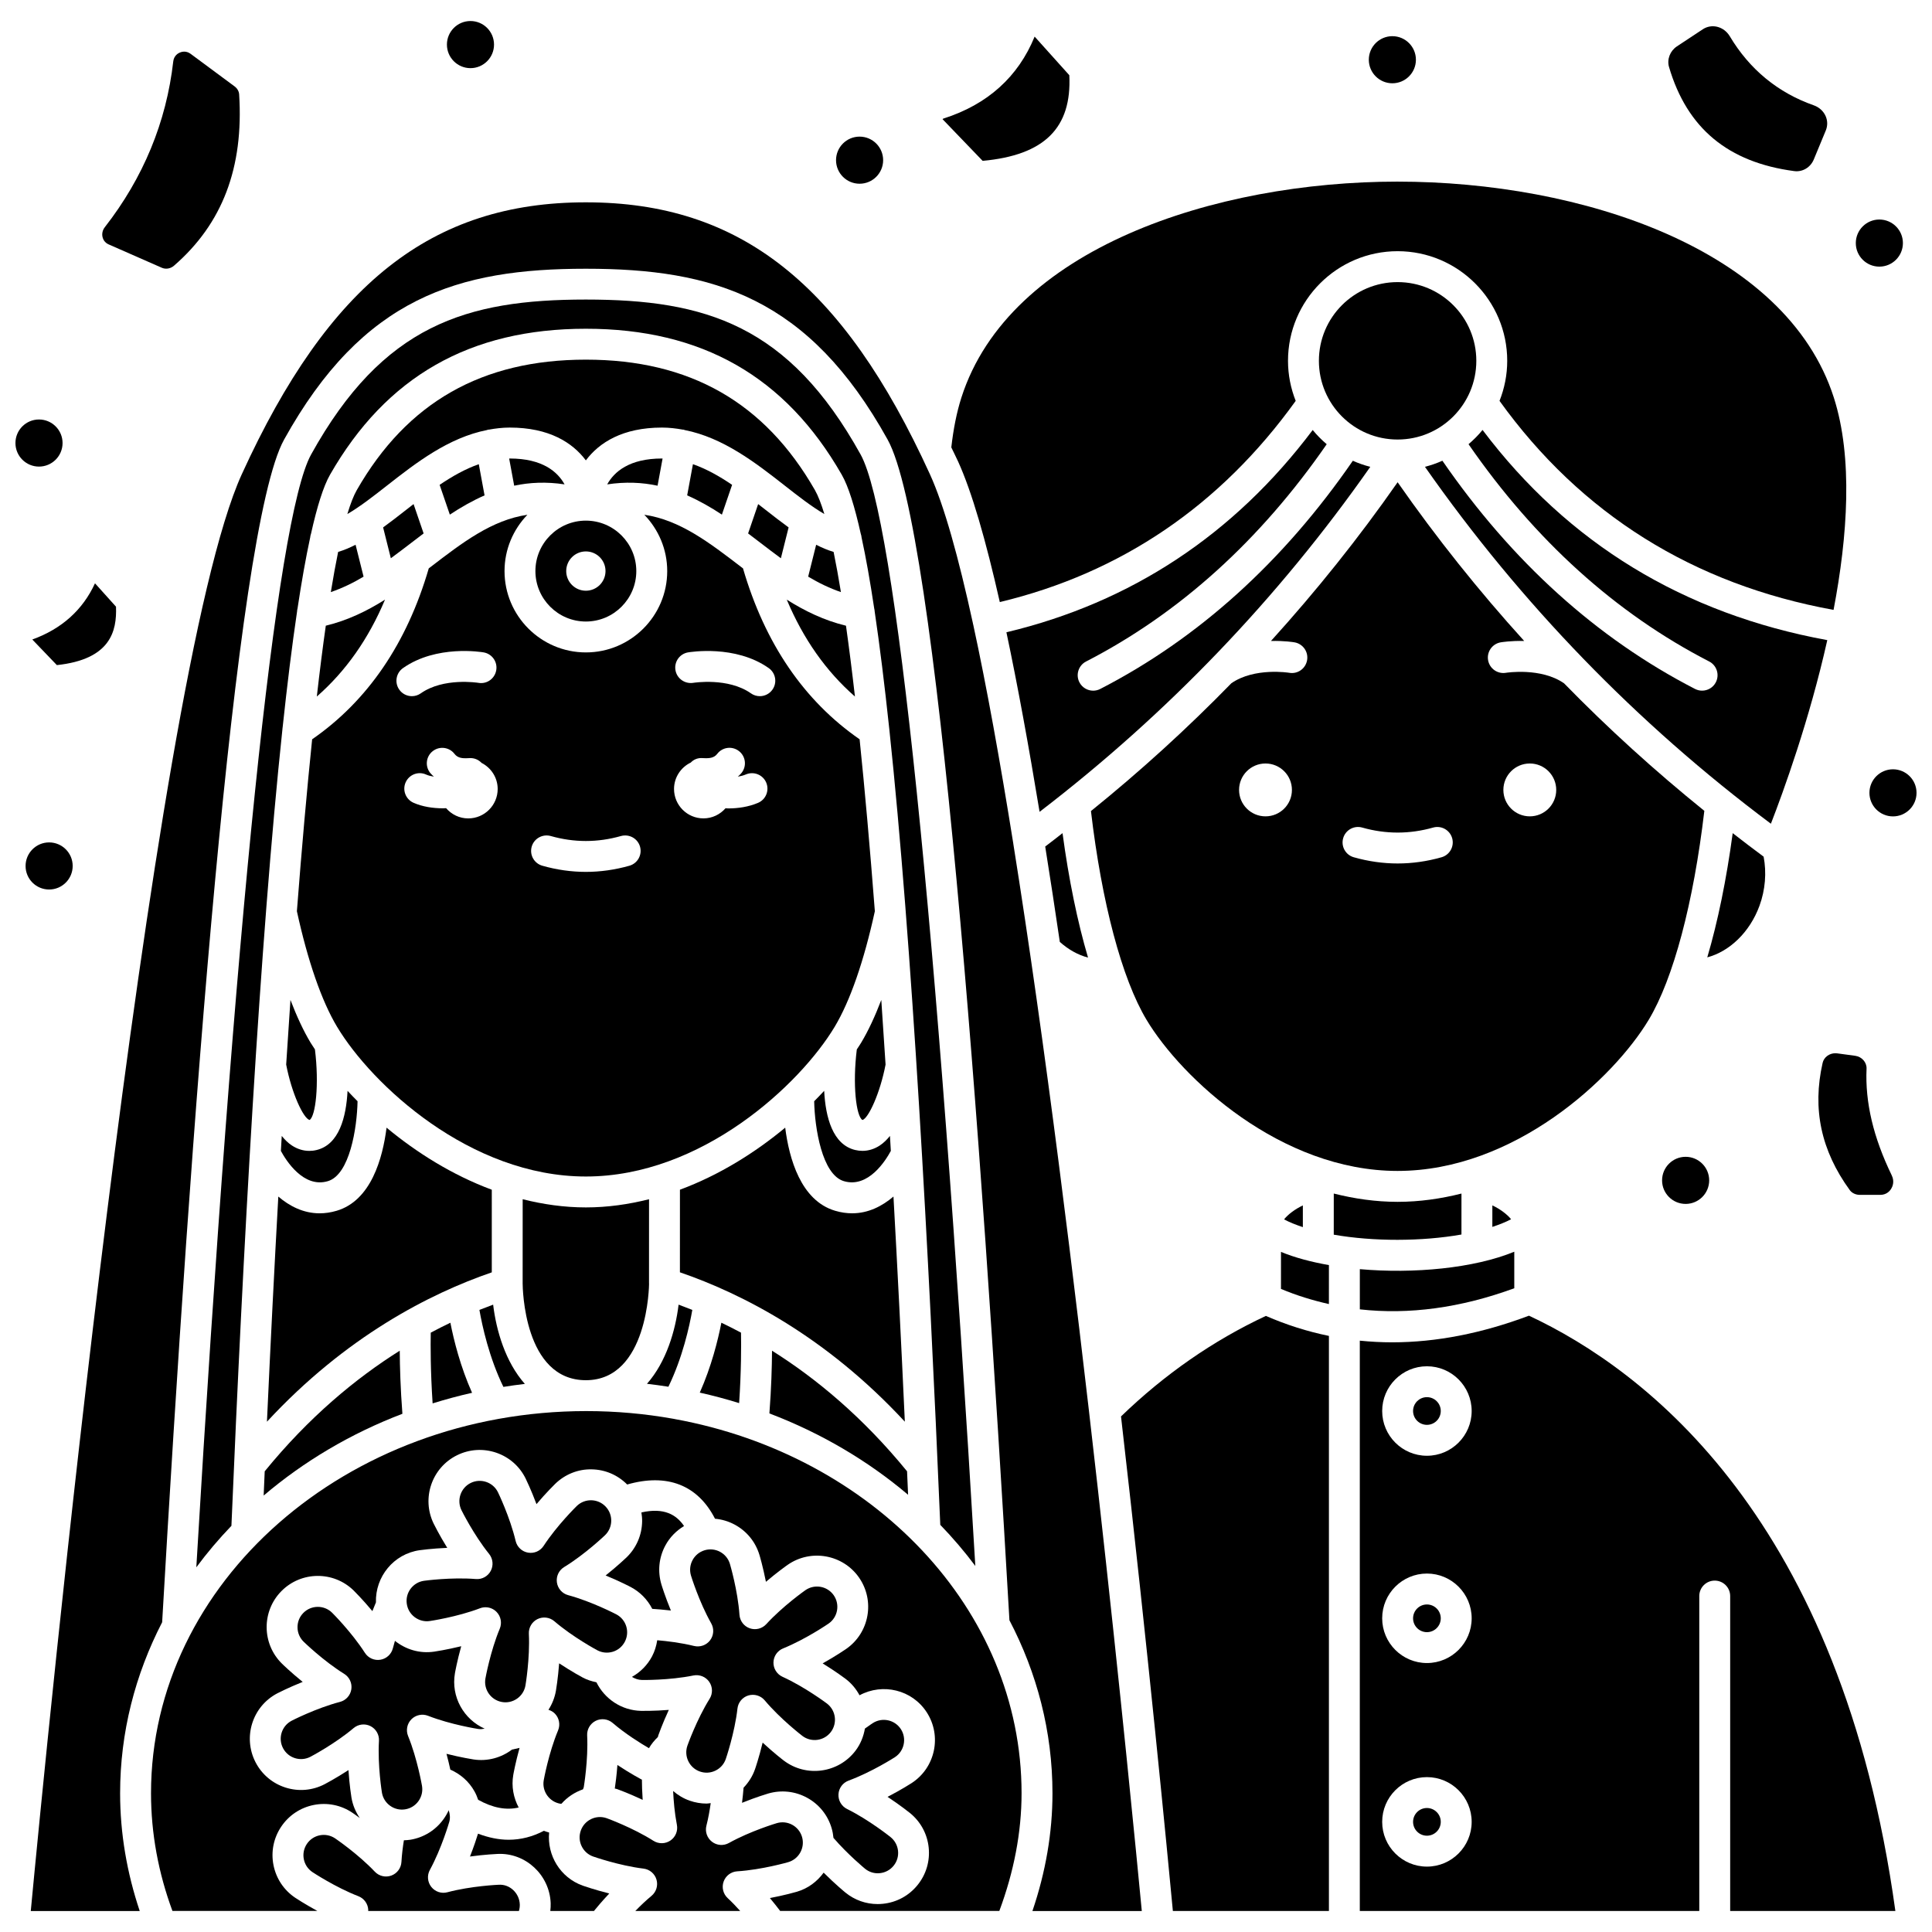 <?xml version="1.0" encoding="UTF-8"?>
<!-- Uploaded to: SVG Repo, www.svgrepo.com, Generator: SVG Repo Mixer Tools -->
<svg width="800px" height="800px" version="1.1" viewBox="144 144 512 512" xmlns="http://www.w3.org/2000/svg">
 <defs>
  <clipPath id="b">
   <path d="m148.09 255h12.906v13h-12.906z"/>
  </clipPath>
  <clipPath id="a">
   <path d="m639 347h12.902v14h-12.902z"/>
  </clipPath>
 </defs>
 <path d="m329.45 513.06c3.543 0.785 7.016 1.723 10.43 2.777 0.57-8.484 0.559-15.316 0.496-18.672-1.766-0.941-3.496-1.816-5.203-2.633-0.91 4.637-2.633 11.59-5.723 18.527z"/>
 <path d="m322.76 520.05c-0.156-0.023-0.309-0.035-0.461-0.082-7.41-1.316-15.074-2.016-22.918-2.016-63.609 0-115.36 45.426-115.36 101.27 0 10.68 1.965 21.148 5.676 31.199h38.414c-3.324-1.812-5.707-3.383-5.867-3.492-3.016-2.023-5.059-5.098-5.766-8.652-0.703-3.555 0.023-7.172 2.043-10.188 2.019-3.008 5.09-5.055 8.648-5.758 3.562-0.695 7.176 0.023 10.188 2.043 0.09 0.062 0.852 0.578 1.984 1.41-1.098-1.605-1.871-3.422-2.199-5.394-0.031-0.203-0.527-3.242-0.797-7.297-3.402 2.211-6.129 3.641-6.309 3.734-3.223 1.676-6.894 1.992-10.355 0.898-3.457-1.098-6.281-3.473-7.949-6.691-3.445-6.641-0.852-14.848 5.793-18.301 0.184-0.094 2.922-1.504 6.691-3.012-3.156-2.551-5.356-4.699-5.504-4.848-5.34-5.258-5.398-13.867-0.152-19.195 5.254-5.336 13.863-5.398 19.191-0.148 0.148 0.148 2.332 2.312 4.934 5.434 0.332-0.863 0.637-1.594 0.941-2.316-0.195-6.805 4.691-12.848 11.586-13.828 0.207-0.027 3.254-0.449 7.312-0.625-2.133-3.453-3.496-6.211-3.586-6.394-3.297-6.727-0.508-14.875 6.215-18.164 3.258-1.598 6.945-1.82 10.371-0.652 3.43 1.176 6.199 3.613 7.789 6.871 0.09 0.184 1.438 2.957 2.859 6.754 2.625-3.094 4.828-5.246 4.973-5.387 2.609-2.527 6.078-3.918 9.66-3.828 3.566 0.055 6.894 1.488 9.402 4.016 10.586-3.035 18.699 0.121 23.277 9.066 1.793 0.164 3.559 0.676 5.191 1.551 3.199 1.711 5.535 4.57 6.582 8.035 0.062 0.199 0.938 3.152 1.723 7.133 3.086-2.629 5.609-4.398 5.777-4.512 6.148-4.266 14.629-2.746 18.898 3.394 4.269 6.148 2.746 14.625-3.398 18.895-0.172 0.117-2.707 1.867-6.246 3.844 3.457 2.125 5.914 3.977 6.078 4.098 1.59 1.203 2.809 2.703 3.695 4.352 6.156-3.32 13.938-1.469 17.805 4.504 4.074 6.281 2.277 14.703-4.004 18.77-0.172 0.113-2.762 1.781-6.371 3.644 3.387 2.234 5.785 4.164 5.945 4.289 2.82 2.289 4.578 5.535 4.953 9.137 0.375 3.606-0.676 7.144-2.961 9.961-2.281 2.816-5.527 4.574-9.129 4.949-0.48 0.051-0.957 0.078-1.438 0.078-3.098 0-6.082-1.051-8.523-3.035-0.164-0.133-2.742-2.25-5.785-5.293-1.703 2.34-4.113 4.188-7.098 5.062-0.199 0.059-3.156 0.914-7.144 1.672 1.07 1.277 1.973 2.438 2.711 3.41h58.09c3.852-10.336 5.891-20.816 5.891-31.199 0-48.797-39.535-89.645-91.973-99.16z"/>
 <path d="m383.79 520.76c-0.965-21.141-1.973-41.02-3.012-59.664-2.973 2.535-6.648 4.441-10.953 4.441-1.438 0-2.941-0.207-4.508-0.672-9.117-2.695-12.195-13.871-13.23-22.023-7.898 6.551-17.359 12.531-27.895 16.445l-0.008 21.887c16.469 5.656 38.688 16.992 59.605 39.586z"/>
 <path d="m335.77 642.63c0.551-1.539 1.965-2.609 3.598-2.711 6.512-0.41 13.465-2.41 13.531-2.434 2.84-0.836 4.484-3.832 3.648-6.68-0.836-2.848-3.828-4.496-6.688-3.652-0.062 0.016-6.992 2.082-12.695 5.262-1.43 0.793-3.199 0.668-4.492-0.34-1.293-1-1.871-2.672-1.465-4.258 0.512-1.996 0.867-4.051 1.141-5.973-0.359 0.027-0.715 0.121-1.078 0.121-1.504 0-3.012-0.254-4.477-0.762-1.676-0.582-3.144-1.477-4.406-2.574 0.117 2.578 0.391 5.859 0.996 8.957 0.316 1.605-0.355 3.242-1.707 4.168-1.352 0.926-3.121 0.953-4.504 0.078-5.512-3.496-12.309-5.961-12.375-5.984-1.352-0.484-2.812-0.41-4.109 0.207-1.301 0.613-2.285 1.703-2.766 3.055-0.484 1.355-0.414 2.816 0.203 4.113 0.613 1.301 1.703 2.285 3.055 2.766 0.062 0.02 6.883 2.422 13.363 3.211 1.621 0.195 2.977 1.344 3.434 2.91 0.461 1.57-0.059 3.262-1.316 4.309-1.531 1.266-2.984 2.66-4.293 4.008h27.793c-1.039-1.16-2.156-2.332-3.324-3.418-1.199-1.113-1.621-2.84-1.066-4.379z"/>
 <path d="m307.62 611.74c-0.203 2.742-0.508 4.996-0.691 6.238 0.207 0.062 0.422 0.082 0.625 0.156 0.195 0.074 3.09 1.117 6.762 2.848-0.152-2.176-0.195-4.043-0.203-5.363-0.07-0.035-0.145-0.059-0.211-0.094-0.18-0.094-2.894-1.547-6.281-3.785z"/>
 <path d="m281.69 607.21c-0.738 0.18-1.363 0.312-2.012 0.453-2.816 2.125-6.426 3.176-10.172 2.613-0.203-0.031-3.246-0.504-7.18-1.496 0.426 1.59 0.762 3.019 1.016 4.188 2.699 1.184 4.945 3.148 6.402 5.762 0.402 0.715 0.711 1.469 0.973 2.231 3.832 2.141 7.422 2.828 10.738 2.047-1.363-2.57-1.965-5.566-1.43-8.648 0.035-0.203 0.578-3.238 1.664-7.148z"/>
 <path d="m289.53 629.64c-0.477-0.145-0.949-0.27-1.395-0.457-2.961 1.555-6.102 2.371-9.352 2.371-2.648 0-5.371-0.582-8.102-1.613-0.359 1.172-1.086 3.402-2.129 6.055 4.019-0.547 7.094-0.676 7.301-0.684 7.426-0.371 13.801 5.57 14.082 13.051 0.023 0.695-0.02 1.383-0.098 2.07h11.562c0.801-0.988 2.207-2.664 4.07-4.644-3.934-0.988-6.836-2.012-7.031-2.074-5.977-2.141-9.484-8.039-8.91-14.074z"/>
 <path d="m368.88 615.88c6.125-2.254 12.211-6.16 12.273-6.203 2.484-1.613 3.199-4.949 1.586-7.441-1.621-2.492-4.961-3.199-7.449-1.59-0.031 0.02-0.844 0.551-2.078 1.445-0.359 2.062-1.141 4.082-2.492 5.863-4.523 5.961-13.055 7.133-19.02 2.606-0.168-0.125-2.613-1.996-5.59-4.754-0.953 3.941-1.953 6.852-2.023 7.047-0.652 1.871-1.703 3.512-3.031 4.902-0.094 1.168-0.219 2.477-0.41 4.008 3.762-1.52 6.715-2.394 6.91-2.453 3.484-1.02 7.152-0.625 10.332 1.109 3.18 1.738 5.496 4.609 6.512 8.094 0.25 0.848 0.395 1.695 0.477 2.543 3.836 4.449 8.32 8.137 8.367 8.176 1.109 0.902 2.496 1.328 3.945 1.172 1.434-0.152 2.719-0.848 3.625-1.965 0.91-1.117 1.324-2.523 1.176-3.949-0.152-1.434-0.848-2.719-1.965-3.629-0.051-0.039-5.691-4.57-11.543-7.461-1.465-0.727-2.363-2.25-2.277-3.891 0.082-1.633 1.137-3.059 2.676-3.629z"/>
 <path d="m274.33 459.29c-10.531-3.914-19.996-9.895-27.887-16.445-1.035 8.156-4.117 19.328-13.23 22.023-1.562 0.461-3.07 0.672-4.508 0.672-4.305 0-7.977-1.902-10.949-4.438-1.039 18.648-2.047 38.52-3.012 59.664 20.914-22.586 43.121-33.922 59.586-39.578z"/>
 <path d="m344.92 277.59-2.664 7.777c1.082 0.82 2.16 1.641 3.234 2.465 1.828 1.402 3.641 2.785 5.453 4.113l2.047-8.172c-2.019-1.465-4.039-3.039-6.106-4.656-0.645-0.504-1.305-1.016-1.965-1.527z"/>
 <path d="m299.26 239.31c-27.523 0-47.379 11.309-60.703 34.562-0.84 1.465-1.676 3.606-2.504 6.356 3.328-1.938 6.867-4.691 10.523-7.562 7.711-6.043 16.305-12.699 26.504-14.703 0.098-0.023 0.176-0.094 0.277-0.109 0.07-0.012 0.133 0.012 0.195 0.004 1.797-0.324 3.633-0.547 5.535-0.547 10.395 0 16.621 3.949 20.172 8.695 3.551-4.746 9.777-8.695 20.172-8.695 1.902 0 3.734 0.223 5.535 0.547 0.066 0.008 0.133-0.016 0.195-0.004 0.102 0.02 0.176 0.086 0.273 0.109 10.199 2.004 18.793 8.66 26.504 14.703 3.66 2.871 7.191 5.621 10.523 7.559-0.832-2.746-1.668-4.887-2.504-6.356-13.32-23.25-33.176-34.559-60.699-34.559z"/>
 <path d="m335.31 280.38 2.703-7.891c-3.352-2.281-6.797-4.219-10.379-5.473l-1.527 8.266c3.211 1.41 6.262 3.156 9.203 5.098z"/>
 <path d="m299.26 308.71c7.371 0 13.367-5.996 13.367-13.367 0-7.375-5.996-13.371-13.367-13.371-7.375 0-13.371 5.996-13.371 13.371 0.004 7.371 6 13.367 13.371 13.367zm0-18.578c2.879 0 5.207 2.332 5.207 5.207s-2.332 5.207-5.207 5.207-5.207-2.332-5.207-5.207 2.328-5.207 5.207-5.207z"/>
 <path d="m370.57 328.59c-0.781-6.859-1.578-13.113-2.375-18.77-5.766-1.391-10.906-3.891-15.695-6.91 4.398 10.453 10.387 18.953 18.07 25.68z"/>
 <path d="m258.65 515.91c3.422-1.059 6.902-2.008 10.453-2.805-3.102-6.953-4.836-13.926-5.746-18.57-1.703 0.816-3.438 1.691-5.203 2.633-0.062 3.375-0.074 10.242 0.496 18.742z"/>
 <path d="m214.15 533.91c-0.094 2.121-0.184 4.281-0.277 6.426 10.625-9.043 23.051-16.434 36.766-21.668-0.512-6.68-0.676-12.473-0.703-16.719-11.66 7.328-24.066 17.594-35.785 31.961z"/>
 <path d="m360.29 288.37-2.117 8.449c2.785 1.668 5.66 3.051 8.68 4.094-0.645-3.945-1.289-7.477-1.938-10.645-1.555-0.465-3.094-1.121-4.625-1.898z"/>
 <path d="m410.71 311.56c2.973 14.035 5.91 30.148 8.789 47.582 33.848-25.941 63.277-56.645 87.641-91.426-1.602-0.414-3.144-0.945-4.625-1.613-18.379 26.672-40.859 47.055-66.945 60.48-0.598 0.309-1.242 0.453-1.871 0.453-1.484 0-2.918-0.812-3.644-2.219-1.035-2.012-0.246-4.481 1.77-5.516 24.785-12.758 46.191-32.164 63.766-57.578-1.348-1.145-2.59-2.402-3.711-3.769-20.852 27.723-48.121 45.719-81.168 53.605z"/>
 <path d="m432.34 397.77c-2.797-9.465-5.102-20.672-6.758-32.977-1.531 1.184-3.043 2.387-4.59 3.547 1.309 8.203 2.606 16.645 3.871 25.277 2.285 2.047 4.844 3.469 7.477 4.152z"/>
 <path d="m535.24 239.62c0 11.52-9.336 20.859-20.859 20.859-11.52 0-20.859-9.34-20.859-20.859 0-11.52 9.34-20.859 20.859-20.859 11.523 0 20.859 9.34 20.859 20.859"/>
 <path d="m504.37 480.34v10.652c12.984 1.457 26.668-0.371 40.93-5.59v-9.684c-10.625 4.371-26.582 5.894-40.93 4.621z"/>
 <path d="m580.92 414.27c6.559-10.926 11.891-31.062 14.746-55.391-13.082-10.566-25.5-21.824-37.168-33.785-6.086-4.262-15.301-2.816-15.398-2.797-2.234 0.375-4.348-1.105-4.738-3.332-0.391-2.227 1.105-4.348 3.332-4.738 0.227-0.035 2.738-0.453 6.238-0.359-12.039-13.277-23.25-27.312-33.547-42.07-10.301 14.766-21.531 28.789-33.57 42.07 3.504-0.098 6.023 0.32 6.25 0.359 2.227 0.391 3.719 2.508 3.328 4.738-0.391 2.219-2.484 3.727-4.723 3.332-0.09-0.02-9.223-1.484-15.348 2.773-11.688 11.988-24.105 23.293-37.207 33.871 2.863 24.297 8.188 44.406 14.738 55.332 9.289 15.48 35.566 40.035 66.531 40.035 30.969-0.004 57.246-24.555 66.535-40.039zm-101.55-53.93c-3.867 0-7.004-3.137-7.004-7.004 0-3.867 3.137-7.004 7.004-7.004 3.867 0 7.004 3.137 7.004 7.004 0 3.871-3.133 7.004-7.004 7.004zm46.645 10.844c-3.848 1.094-7.762 1.645-11.621 1.645s-7.769-0.551-11.621-1.645c-2.18-0.613-3.438-2.879-2.82-5.051 0.613-2.18 2.891-3.441 5.051-2.82 6.246 1.77 12.535 1.77 18.785 0 2.164-0.617 4.438 0.648 5.051 2.82 0.613 2.172-0.648 4.438-2.824 5.051zm23.398-10.844c-3.867 0-7.004-3.137-7.004-7.004 0-3.867 3.137-7.004 7.004-7.004s7.004 3.137 7.004 7.004c0 3.871-3.137 7.004-7.004 7.004z"/>
 <path d="m489.27 463.45c-2.047 0.961-3.941 2.383-4.977 3.699 1.445 0.773 3.144 1.445 4.977 2.055z"/>
 <path d="m539.49 463.44-0.004 5.703c1.82-0.602 3.516-1.266 4.969-2.031-1.043-1.309-2.934-2.719-4.965-3.672z"/>
 <path d="m304.5 561.52c3.754 1.539 6.481 2.969 6.66 3.066 2.484 1.312 4.434 3.328 5.695 5.777 1.277 0.082 2.988 0.219 4.938 0.449-1.543-3.75-2.449-6.695-2.504-6.891-1.047-3.477-0.684-7.148 1.031-10.34 1.168-2.18 2.898-3.918 4.961-5.164-2.031-2.996-5.273-4.953-11.301-3.606 0.121 0.777 0.203 1.566 0.191 2.375-0.059 3.625-1.523 7.008-4.125 9.535-0.152 0.137-2.371 2.269-5.547 4.797z"/>
 <path d="m270.11 562.46c-6.543-0.527-13.664 0.453-13.738 0.465-1.422 0.199-2.676 0.945-3.547 2.098-0.863 1.152-1.227 2.566-1.023 3.992 0.199 1.426 0.945 2.688 2.098 3.551 1.156 0.863 2.578 1.238 3.992 1.023 0.066-0.008 7.223-1.059 13.316-3.383 0.477-0.18 0.965-0.266 1.457-0.266 1.09 0 2.152 0.434 2.941 1.246 1.137 1.176 1.465 2.914 0.84 4.426-2.516 6.023-3.793 13.141-3.805 13.211-0.512 2.918 1.453 5.715 4.379 6.223 1.418 0.254 2.844-0.074 4.023-0.898 1.176-0.828 1.961-2.062 2.207-3.481 0.012-0.066 1.223-7.191 0.902-13.711-0.082-1.633 0.82-3.16 2.289-3.883 1.469-0.711 3.227-0.492 4.465 0.57 4.949 4.254 11.328 7.668 11.395 7.699 1.27 0.672 2.723 0.801 4.098 0.387 1.371-0.422 2.5-1.355 3.172-2.629 0.672-1.273 0.812-2.731 0.391-4.102-0.422-1.375-1.355-2.5-2.629-3.176-0.059-0.027-6.465-3.387-12.766-5.09-1.582-0.426-2.75-1.758-2.984-3.375-0.23-1.621 0.523-3.223 1.926-4.074 5.574-3.398 10.793-8.406 10.844-8.453 2.129-2.062 2.18-5.477 0.109-7.609-2.062-2.133-5.481-2.191-7.613-0.117-0.047 0.047-5.215 5.102-8.785 10.566-0.898 1.371-2.504 2.074-4.133 1.793-1.613-0.277-2.902-1.496-3.281-3.086-1.512-6.379-4.656-12.855-4.688-12.922-1.305-2.66-4.543-3.773-7.207-2.465-2.664 1.305-3.769 4.539-2.469 7.207 0.027 0.059 3.238 6.539 7.336 11.617 1.023 1.277 1.195 3.039 0.43 4.484-0.762 1.445-2.32 2.301-3.941 2.16z"/>
 <path d="m234.1 595.02c-6.34 1.664-12.746 4.953-12.809 4.992-2.633 1.363-3.664 4.621-2.293 7.258 0.664 1.277 1.781 2.219 3.156 2.652 1.367 0.434 2.824 0.309 4.102-0.352 0.059-0.031 6.465-3.394 11.449-7.606 1.25-1.055 3.008-1.262 4.469-0.531 1.461 0.734 2.352 2.269 2.254 3.902-0.379 6.547 0.773 13.652 0.785 13.727 0.234 1.414 1.008 2.652 2.18 3.492s2.602 1.172 4.012 0.934c1.422-0.238 2.66-1.012 3.496-2.184 0.84-1.172 1.172-2.594 0.934-4.016-0.012-0.062-1.227-7.188-3.691-13.234-0.617-1.516-0.273-3.25 0.871-4.418 1.152-1.168 2.891-1.527 4.406-0.941 6.109 2.387 13.223 3.484 13.297 3.496 0.59 0.09 1.168 0.027 1.727-0.074-5.551-2.469-8.969-8.445-7.883-14.703 0.035-0.203 0.578-3.238 1.664-7.148-3.938 0.961-6.988 1.41-7.188 1.438-3.856 0.562-7.551-0.602-10.375-2.867-0.188 0.648-0.379 1.293-0.539 1.945-0.395 1.59-1.691 2.793-3.305 3.062-1.621 0.273-3.234-0.449-4.117-1.824-3.543-5.523-8.652-10.59-8.703-10.645-2.117-2.078-5.531-2.051-7.609 0.062-1.012 1.023-1.559 2.383-1.547 3.82s0.582 2.789 1.609 3.797c0.047 0.047 5.219 5.098 10.766 8.535 1.387 0.859 2.133 2.469 1.887 4.09-0.242 1.605-1.422 2.926-3.004 3.34z"/>
 <path d="m610.27 384.07c1.566-4.269 1.91-8.84 1.109-13.047-2.773-2.035-5.481-4.137-8.195-6.231-1.652 12.281-3.949 23.465-6.738 32.918 5.867-1.559 11.246-6.621 13.824-13.641z"/>
 <path d="m327.93 580.2c-3.426-0.852-7.082-1.289-9.758-1.52-0.23 1.465-0.652 2.91-1.367 4.262-1.23 2.328-3.086 4.191-5.336 5.453 0.781 0.461 1.645 0.793 2.606 0.812 0.062 0.012 7.293 0.121 13.691-1.188 1.613-0.316 3.246 0.332 4.18 1.676 0.934 1.348 0.977 3.117 0.109 4.504-3.457 5.539-5.863 12.355-5.887 12.426-0.973 2.801 0.512 5.875 3.316 6.848 1.363 0.477 2.82 0.391 4.117-0.238 1.293-0.625 2.269-1.719 2.738-3.074 0.02-0.062 2.367-6.902 3.098-13.387 0.184-1.625 1.316-2.984 2.887-3.461 1.562-0.457 3.262 0.031 4.32 1.285 4.223 5.019 9.941 9.395 9.996 9.438 2.363 1.793 5.746 1.332 7.543-1.035 1.793-2.367 1.332-5.746-1.035-7.547-0.051-0.035-5.828-4.383-11.773-7.086-1.488-0.68-2.434-2.18-2.398-3.812 0.035-1.633 1.039-3.094 2.559-3.711 6.051-2.453 12.008-6.551 12.066-6.59 2.434-1.691 3.039-5.051 1.344-7.496-1.699-2.438-5.055-3.039-7.496-1.348-0.055 0.035-5.969 4.188-10.379 9.008-1.105 1.207-2.824 1.637-4.367 1.102-1.543-0.535-2.621-1.945-2.734-3.578-0.457-6.508-2.519-13.441-2.539-13.512-0.855-2.836-3.871-4.457-6.711-3.59-1.375 0.418-2.508 1.344-3.188 2.613-0.68 1.27-0.824 2.723-0.41 4.098 0.016 0.062 2.141 6.977 5.359 12.656 0.805 1.426 0.688 3.188-0.301 4.496-0.992 1.301-2.66 1.883-4.25 1.496z"/>
 <path d="m276.16 643.48c-0.066 0-7.289 0.309-13.598 1.988-1.57 0.43-3.258-0.141-4.269-1.426s-1.16-3.055-0.375-4.492c3.125-5.731 5.129-12.684 5.148-12.754 0.289-1.027 0.168-2.07-0.152-3.07-0.363 0.812-0.816 1.59-1.344 2.328-2.109 2.949-5.242 4.902-8.82 5.496-0.574 0.094-1.145 0.117-1.715 0.145-0.285 1.793-0.539 3.762-0.648 5.723-0.086 1.633-1.141 3.059-2.676 3.625-1.535 0.562-3.258 0.16-4.383-1.031-4.488-4.742-10.473-8.793-10.535-8.836-1.191-0.793-2.625-1.082-4.035-0.805-1.414 0.277-2.629 1.09-3.43 2.285-0.801 1.195-1.09 2.633-0.812 4.043 0.277 1.41 1.09 2.629 2.289 3.43 0.055 0.035 6.078 4.031 12.168 6.383 1.527 0.59 2.559 2.031 2.621 3.668 0.004 0.086-0.023 0.164-0.027 0.246h39.953c0.172-0.566 0.254-1.16 0.23-1.766-0.117-2.969-2.672-5.387-5.59-5.18z"/>
 <path d="m628.25 313.64c-38.016-6.961-68.715-25.66-91.359-55.699-1.117 1.371-2.367 2.633-3.715 3.777 17.57 25.414 38.98 44.82 63.77 57.578 2.012 1.035 2.805 3.504 1.77 5.516-0.727 1.414-2.156 2.219-3.644 2.219-0.629 0-1.27-0.148-1.871-0.453-26.09-13.43-48.566-33.812-66.949-60.48-1.48 0.668-3.031 1.199-4.625 1.613 25.332 36.168 56.09 67.977 91.68 94.586 3.316-8.547 10.191-27.43 14.945-48.656z"/>
 <path d="m514.38 192.13c-48.422 0-102.94 17.699-115.6 57.23-1.262 3.941-2.133 8.406-2.672 13.203 0.594 1.254 1.203 2.438 1.789 3.723 3.66 8.02 7.375 20.945 11.062 37.27 32.16-7.715 58.516-25.633 78.414-53.32-1.301-3.297-2.039-6.871-2.039-10.621 0-16.016 13.031-29.047 29.047-29.047s29.047 13.031 29.047 29.047c0 3.75-0.738 7.324-2.039 10.621 21.598 30.012 51.352 48.625 88.523 55.391 3.742-19.617 5.168-40.34 0.07-56.266-12.664-39.531-67.184-57.23-115.61-57.23z"/>
 <path d="m318.35 604.32c0.039-0.133 0.051-0.262 0.094-0.395 0.07-0.195 1.094-3.098 2.797-6.785-4.043 0.316-7.125 0.258-7.328 0.258-5.137-0.105-9.652-3.117-11.855-7.574-1.23-0.258-2.449-0.629-3.594-1.238-0.184-0.098-2.898-1.547-6.285-3.785-0.305 4.043-0.824 7.078-0.855 7.277-0.32 1.828-1.004 3.527-1.977 5.039 0.633 0.199 1.23 0.52 1.711 1.02 1.137 1.176 1.465 2.914 0.84 4.426-2.516 6.023-3.793 13.141-3.805 13.215-0.512 2.914 1.453 5.715 4.379 6.227 0.105 0.02 0.219-0.008 0.324 0.004 1.547-1.766 3.519-3.047 5.695-3.816 0.059-0.195 0.176-0.367 0.211-0.57 0.008-0.066 1.219-7.191 0.898-13.715-0.082-1.633 0.82-3.16 2.289-3.883 1.465-0.715 3.227-0.496 4.465 0.57 3.379 2.902 7.379 5.383 9.625 6.695 0.633-1.094 1.441-2.074 2.371-2.969z"/>
 <path d="m327.47 491.14c-1.242-0.496-2.453-0.961-3.637-1.395-0.836 6.906-3.258 15.172-8.379 20.977 1.906 0.223 3.801 0.48 5.68 0.777 3.766-7.75 5.586-16.043 6.336-20.359z"/>
 <path d="m412.53 367.52c-3.477-21.723-7.047-41.559-10.633-58.066-0.008-0.039-0.035-0.07-0.047-0.109-0.008-0.031 0.004-0.062 0-0.094-3.82-17.559-7.656-31.34-11.402-39.551-23.062-50.527-50.332-72.082-91.188-72.082s-68.129 21.559-91.191 72.082c-24.355 53.363-52.188 341.24-55.914 380.74h28.875c-3.387-10.098-5.199-20.547-5.199-31.199 0-16.168 4.008-31.508 11.141-45.332 7.492-130.06 19.164-289.71 32.312-313.41 20.918-37.707 46.105-45.281 79.973-45.281 33.863 0 59.051 7.574 79.973 45.281 13.133 23.672 24.797 183.04 32.281 312.89 7.301 13.957 11.406 29.484 11.406 45.859 0 10.402-1.801 20.871-5.316 31.199h28.988c-2.633-27.684-17.188-177.36-34.047-282.81-0.004-0.051-0.004-0.082-0.012-0.113z"/>
 <path d="m402.47 559c-10.113-170.82-21.137-277.86-30.398-294.55-19.055-34.348-41.125-41.066-72.812-41.066s-53.758 6.719-72.812 41.062c-9.273 16.711-20.305 123.88-30.422 294.91 2.844-3.84 5.953-7.512 9.305-11 3.031-72.043 7.477-154.27 13.527-211.21 0.02-0.152 0.012-0.293 0.051-0.441 1.207-11.312 2.477-21.613 3.812-30.625 0.023-0.289 0.047-0.574 0.133-0.848 1.074-7.152 2.191-13.449 3.348-18.797 0.035-0.344 0.098-0.668 0.219-0.988 1.602-7.18 3.281-12.57 5.039-15.648 14.91-26.031 37.09-38.68 67.805-38.68 30.719 0 52.895 12.652 67.805 38.68 1.766 3.078 3.441 8.461 5.039 15.645 0.121 0.32 0.18 0.652 0.219 1 1.16 5.344 2.273 11.637 3.344 18.785 0.086 0.277 0.105 0.566 0.133 0.859 1.336 9.012 2.606 19.312 3.812 30.617 0.035 0.148 0.027 0.293 0.051 0.445 6.047 56.879 10.484 139 13.516 210.95 3.336 3.457 6.449 7.094 9.289 10.898z"/>
 <path d="m384.38 533.91c-11.723-14.367-24.121-24.629-35.785-31.961-0.027 4.227-0.188 9.98-0.695 16.625 13.703 5.203 26.121 12.555 36.754 21.555-0.094-2.078-0.184-4.168-0.273-6.219z"/>
 <path d="m218.44 449.01c1.34 2.481 5.969 9.938 12.441 8.012 5.812-1.715 7.738-14.137 7.875-21.18-0.918-0.922-1.801-1.84-2.648-2.754-0.371 7.031-2.254 14.234-8.203 15.676-0.648 0.16-1.289 0.234-1.934 0.234-1.59 0-3.148-0.477-4.59-1.414-0.996-0.648-1.891-1.531-2.715-2.547-0.07 1.312-0.148 2.641-0.227 3.973z"/>
 <path d="m283.09 510.75c-5.137-5.805-7.57-14.086-8.402-21.004-1.184 0.434-2.394 0.898-3.637 1.395 0.758 4.328 2.582 12.66 6.352 20.398 1.887-0.305 3.781-0.566 5.688-0.789z"/>
 <path d="m299.26 509.77c16.555 0 16.75-25.379 16.75-25.637h-0.016l0.008-22.324c-5.391 1.355-10.98 2.168-16.742 2.168s-11.352-0.816-16.746-2.168l-0.008 22.324c0.012 1.043 0.27 25.637 16.754 25.637z"/>
 <path d="m549.19 492.67c-12.469 4.688-24.586 7.059-36.254 7.059-2.887 0-5.742-0.156-8.574-0.441v151.14h89.965v-83.457c0-2.262 1.836-4.094 4.094-4.094 2.262 0 4.094 1.836 4.094 4.094v83.457h43.777c-14.332-103.91-66.145-143.3-97.102-157.76zm-27.039 146c-6.539 0-11.859-5.32-11.859-11.859s5.32-11.855 11.859-11.855c6.539 0 11.855 5.316 11.855 11.855 0 6.535-5.32 11.859-11.855 11.859zm0-53.949c-6.539 0-11.859-5.316-11.859-11.855 0-6.539 5.32-11.859 11.859-11.859 6.539 0 11.855 5.32 11.855 11.859 0 6.539-5.32 11.855-11.855 11.855zm0-54.93c-6.539 0-11.859-5.32-11.859-11.859 0-6.539 5.32-11.855 11.859-11.855 6.539 0 11.855 5.316 11.855 11.855 0 6.539-5.32 11.859-11.855 11.859z"/>
 <path d="m522.15 514.26c-2.027 0-3.672 1.645-3.672 3.668 0 2.027 1.645 3.672 3.672 3.672 2.023 0 3.668-1.645 3.668-3.672 0.004-2.019-1.648-3.668-3.668-3.668z"/>
 <path d="m219.84 426.12c1.457 7.617 4.543 14.234 6.195 14.688 1.602-0.953 2.586-9.414 1.426-18.703-0.391-0.598-0.805-1.207-1.156-1.785-1.879-3.129-3.66-6.957-5.332-11.328-0.379 5.555-0.754 11.266-1.133 17.129z"/>
 <path d="m483.47 485.57c4.141 1.75 8.391 3.043 12.703 4.019l0.004-10.324c-4.688-0.832-9.031-1.98-12.703-3.496z"/>
 <path d="m531.3 471.16 0.004-10.855c-5.449 1.371-11.094 2.195-16.918 2.195-5.82 0-11.473-0.828-16.922-2.199l-0.004 10.902c10.473 1.832 23.324 1.816 33.84-0.043z"/>
 <path d="m522.15 623.14c-2.027 0-3.672 1.645-3.672 3.668 0 2.027 1.645 3.672 3.672 3.672 2.023 0 3.668-1.645 3.668-3.672 0.004-2.016-1.648-3.668-3.668-3.668z"/>
 <path d="m522.15 569.2c-2.027 0-3.672 1.645-3.672 3.672 0 2.023 1.645 3.668 3.672 3.668 2.023 0 3.668-1.645 3.668-3.668 0.004-2.027-1.648-3.672-3.668-3.672z"/>
 <path d="m441.08 519.37c7.227 62.809 12.34 116.15 13.742 131.06h41.355v-152.4c-5.695-1.164-11.266-2.93-16.707-5.301-13.941 6.516-26.836 15.465-38.391 26.641z"/>
 <path d="m319.59 265.52c-0.055 0-0.102-0.012-0.152-0.012-8.695 0-12.688 3.543-14.523 6.859 4.82-0.734 9.23-0.531 13.348 0.348z"/>
 <path d="m263.21 280.38c2.945-1.949 5.992-3.688 9.203-5.098l-1.527-8.266c-3.582 1.258-7.023 3.199-10.379 5.473z"/>
 <path d="m279.09 265.51c-0.055 0-0.102 0.012-0.156 0.012l1.332 7.191c4.113-0.879 8.531-1.082 13.352-0.348-1.832-3.312-5.82-6.856-14.527-6.856z"/>
 <path d="m245.53 283.77 2.047 8.172c1.812-1.332 3.625-2.711 5.453-4.113 1.074-0.824 2.152-1.645 3.234-2.465l-2.664-7.777c-0.656 0.512-1.312 1.02-1.969 1.531-2.055 1.617-4.082 3.188-6.102 4.652z"/>
 <path d="m227.96 328.59c7.68-6.731 13.672-15.227 18.074-25.68-4.793 3.019-9.934 5.519-15.695 6.906-0.805 5.66-1.598 11.914-2.379 18.773z"/>
 <path d="m372.55 448.99c-0.645 0-1.285-0.078-1.934-0.234-5.949-1.441-7.832-8.652-8.203-15.676-0.848 0.918-1.73 1.836-2.648 2.758 0.141 7.043 2.062 19.461 7.875 21.18 6.488 1.922 11.102-5.527 12.441-8.016-0.078-1.332-0.156-2.652-0.234-3.969-0.824 1.016-1.719 1.898-2.715 2.547-1.438 0.938-3 1.41-4.582 1.41z"/>
 <path d="m222.68 385.49c2.891 13.23 6.566 23.82 10.645 30.617 9.207 15.344 35.246 39.68 65.938 39.68 30.688 0 56.73-24.34 65.938-39.68 4.082-6.801 7.754-17.391 10.645-30.621-1.312-17.016-2.66-32.215-4.039-45.566-14.707-10.18-25.102-25.387-30.906-45.301-0.125-0.098-0.258-0.195-0.387-0.289-8.566-6.57-16.332-12.531-25.758-13.914 3.738 3.879 6.066 9.129 6.066 14.926 0 11.887-9.672 21.555-21.555 21.555-11.887 0-21.559-9.672-21.559-21.555 0-5.797 2.324-11.047 6.062-14.922-9.43 1.383-17.191 7.336-25.754 13.91-0.125 0.098-0.258 0.195-0.387 0.293-5.805 19.91-16.199 35.117-30.906 45.297-1.379 13.344-2.731 28.551-4.043 45.57zm103.65-68.598c0.512-0.082 12.52-2.094 21.391 4.16 1.848 1.301 2.293 3.856 0.988 5.707-0.797 1.129-2.062 1.734-3.348 1.734-0.816 0-1.637-0.242-2.356-0.75-6.059-4.269-15.184-2.797-15.281-2.785-2.207 0.355-4.34-1.121-4.719-3.344-0.387-2.219 1.102-4.336 3.324-4.723zm0.734 29.191c0.695-0.734 1.664-1.191 2.785-1.191 0.086 0 0.523 0.02 0.609 0.023 1.57 0.09 2.793-0.059 3.617-1.133 1.375-1.801 3.945-2.133 5.738-0.754 1.793 1.375 2.133 3.945 0.754 5.738-0.312 0.406-0.684 0.711-1.027 1.059 0.742-0.133 1.465-0.309 2.137-0.594 2.078-0.883 4.484 0.074 5.375 2.152 0.887 2.078-0.074 4.488-2.152 5.375-2.484 1.059-5.269 1.48-7.902 1.48-0.25 0-0.48-0.031-0.727-0.039-1.43 1.629-3.504 2.68-5.844 2.68-4.309 0-7.801-3.492-7.801-7.801 0.008-3.086 1.824-5.738 4.438-6.996zm-42.16 22.297c0.613-2.176 2.894-3.426 5.051-2.824 6.195 1.758 12.406 1.758 18.609 0 2.184-0.598 4.438 0.652 5.051 2.824 0.613 2.176-0.652 4.438-2.824 5.051-3.824 1.082-7.703 1.629-11.527 1.629-3.828 0-7.711-0.547-11.527-1.629-2.184-0.613-3.449-2.875-2.832-5.051zm-16.816-7.492c-2.356 0-4.438-1.062-5.867-2.715-0.266 0.008-0.52 0.039-0.789 0.039-2.699 0-5.504-0.426-7.863-1.477-2.062-0.926-2.988-3.344-2.066-5.41s3.344-2.996 5.41-2.066c0.602 0.27 1.316 0.438 2.066 0.562-0.344-0.344-0.711-0.652-1.02-1.047-1.375-1.793-1.039-4.363 0.754-5.738 1.793-1.375 4.359-1.043 5.738 0.754 0.832 1.082 2.051 1.23 3.617 1.133 0.086-0.004 0.523-0.023 0.609-0.023 1.168 0 2.207 0.5 2.953 1.281 2.519 1.293 4.262 3.891 4.262 6.914-0.004 4.301-3.496 7.793-7.805 7.793zm-17.289-39.836c8.875-6.25 20.871-4.246 21.379-4.16 2.227 0.391 3.719 2.508 3.328 4.738-0.391 2.223-2.488 3.734-4.731 3.328-0.172-0.02-9.227-1.465-15.262 2.785-0.715 0.508-1.539 0.75-2.356 0.75-1.285 0-2.555-0.602-3.348-1.734-1.305-1.852-0.859-4.406 0.988-5.707z"/>
 <path d="m231.67 300.91c3.016-1.039 5.894-2.422 8.68-4.094l-2.117-8.449c-1.527 0.777-3.066 1.434-4.625 1.898-0.648 3.168-1.293 6.691-1.938 10.645z"/>
 <path d="m372.22 420.32c-0.348 0.578-0.766 1.191-1.156 1.789-1.164 9.289-0.176 17.75 1.5 18.703 1.582-0.457 4.664-7.074 6.121-14.688-0.371-5.863-0.754-11.578-1.133-17.129-1.672 4.371-3.453 8.195-5.332 11.324z"/>
 <path d="m630.38 423.12c-1.598 0-3.027 1.055-3.367 2.562-2.773 12.203-0.418 23.234 7.199 33.715 0.574 0.785 1.578 1.258 2.691 1.258h5.367c1.652 0 2.527-1 2.898-1.594 0.324-0.512 0.984-1.887 0.164-3.578-4.887-10.082-7.074-19.336-6.676-28.273 0.074-1.68-1.25-3.18-3.012-3.414l-4.773-0.645c-0.172-0.02-0.332-0.031-0.492-0.031z"/>
 <path d="m172.8 208.77 14.098 6.195c1.039 0.453 2.297 0.242 3.203-0.543 12.855-11.148 18.504-26.004 17.277-45.414-0.051-0.797-0.496-1.582-1.191-2.098l-11.676-8.648c-0.598-0.441-1.188-0.578-1.691-0.578-0.52 0-0.941 0.145-1.176 0.246-0.461 0.199-1.559 0.836-1.73 2.356-1.828 16.062-7.934 30.836-18.137 43.922-0.605 0.773-0.82 1.75-0.59 2.668 0.125 0.496 0.504 1.406 1.613 1.895z"/>
 <path d="m427.38 163.93-9.191-10.23c-4.352 10.66-12.465 17.996-24.191 21.73-0.188 0.062-0.191 0.172-0.191 0.176l10.605 11.023c16.379-1.5 23.656-8.73 22.969-22.699z"/>
 <path d="m159.07 320.26c14.219-1.516 15.922-8.988 15.672-15.484l-5.57-6.191c-3.258 7.078-8.84 12.078-16.613 14.891z"/>
 <path d="m619.48 189.34c2.207 0.301 4.324-0.973 5.191-3.074l3.184-7.691c0.512-1.246 0.496-2.606-0.055-3.832-0.582-1.305-1.715-2.332-3.113-2.824-9.523-3.348-17.02-9.516-22.281-18.316-0.766-1.281-2.008-2.203-3.406-2.523-1.305-0.293-2.637-0.055-3.75 0.684l-6.852 4.527c-1.82 1.203-2.68 3.453-2.09 5.465 4.781 16.234 15.629 25.258 33.172 27.586z"/>
 <g clip-path="url(#b)">
  <path d="m160.58 261.41c0-3.445-2.797-6.242-6.242-6.242-3.449-0.004-6.246 2.793-6.246 6.242 0 3.445 2.797 6.242 6.242 6.242 3.449 0 6.246-2.797 6.246-6.242z"/>
 </g>
 <path d="m268.68 162.06c3.445 0 6.242-2.797 6.242-6.242 0-3.449-2.797-6.246-6.242-6.246-3.445 0-6.242 2.797-6.242 6.242 0 3.449 2.797 6.246 6.242 6.246z"/>
 <path d="m371.8 192.69c3.445 0 6.242-2.797 6.242-6.242 0-3.445-2.797-6.242-6.242-6.242-3.445 0-6.242 2.797-6.242 6.242 0 3.445 2.797 6.242 6.242 6.242z"/>
 <path d="m512.99 166.07c3.445 0 6.242-2.797 6.242-6.242 0-3.445-2.797-6.242-6.242-6.242-3.445 0-6.242 2.797-6.242 6.242 0 3.445 2.797 6.242 6.242 6.242z"/>
 <path d="m642.05 214.66c3.445 0 6.242-2.797 6.242-6.242s-2.797-6.242-6.242-6.242c-3.445 0-6.242 2.797-6.242 6.242-0.004 3.445 2.793 6.242 6.242 6.242z"/>
 <g clip-path="url(#a)">
  <path d="m645.66 347.87c-3.445 0-6.242 2.797-6.242 6.242s2.797 6.242 6.242 6.242c3.445 0 6.242-2.797 6.242-6.242s-2.797-6.242-6.242-6.242z"/>
 </g>
 <path d="m590.71 463.05c3.445 0 6.242-2.797 6.242-6.242 0-3.445-2.797-6.242-6.242-6.242-3.445 0-6.242 2.797-6.242 6.242-0.004 3.445 2.793 6.242 6.242 6.242z"/>
 <path d="m157.02 379.73c3.445 0 6.242-2.797 6.242-6.242 0-3.445-2.797-6.242-6.242-6.242s-6.242 2.797-6.242 6.242c-0.004 3.449 2.793 6.242 6.242 6.242z"/>
</svg>